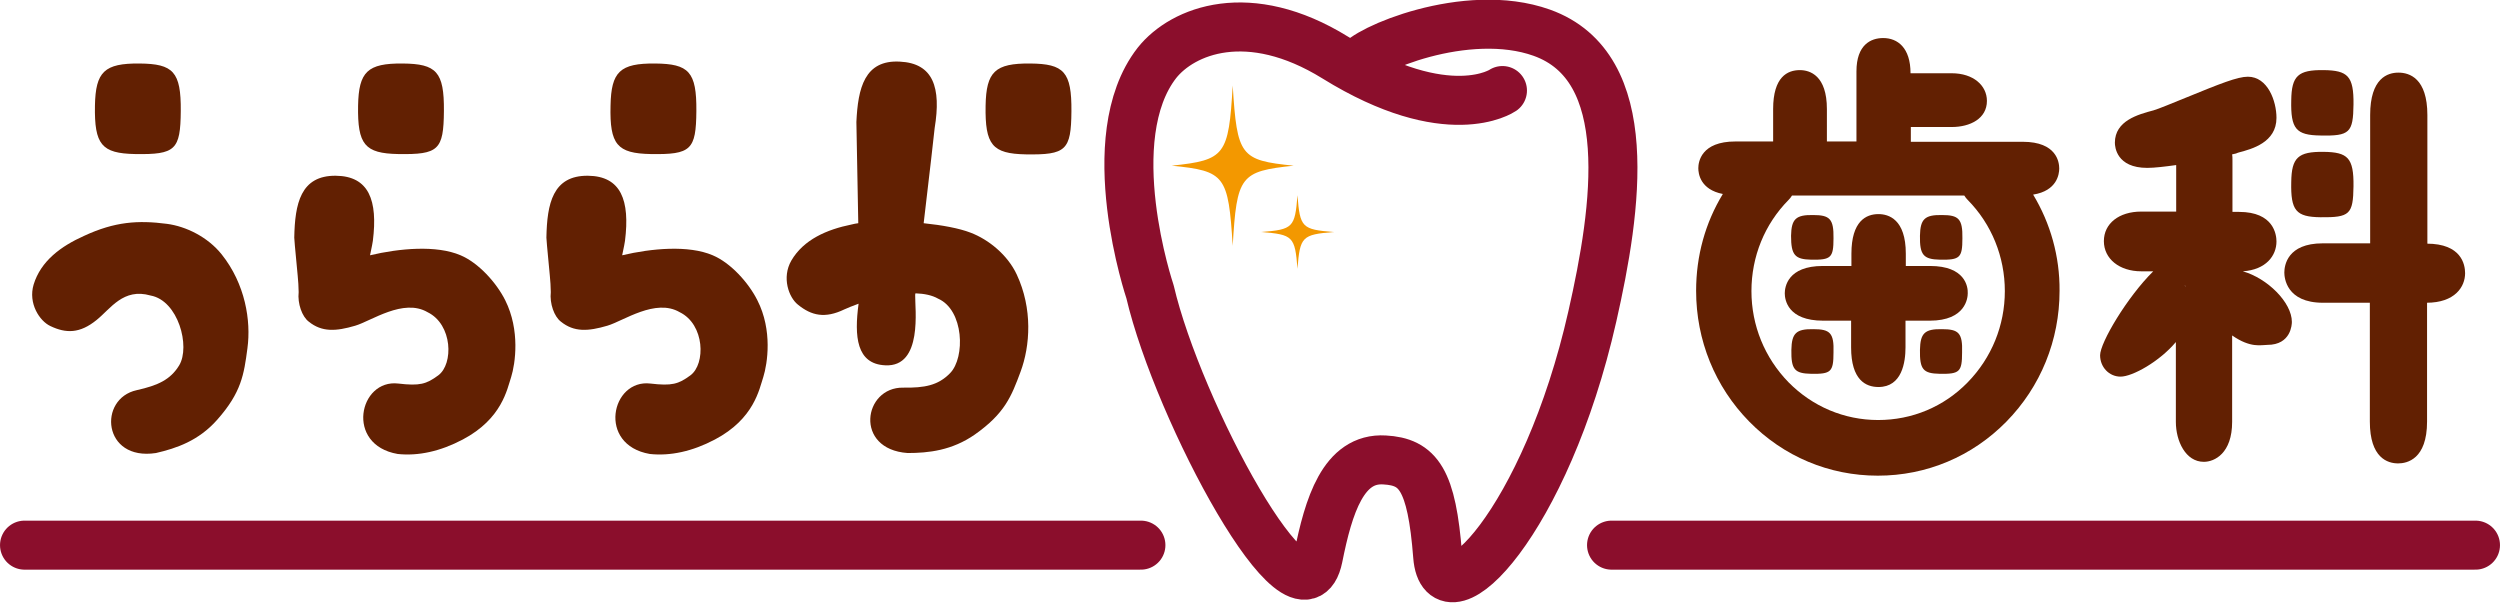 <?xml version="1.0" encoding="utf-8"?>
<!-- Generator: Adobe Illustrator 21.0.2, SVG Export Plug-In . SVG Version: 6.00 Build 0)  -->
<svg version="1.1" id="レイヤー_2" xmlns="http://www.w3.org/2000/svg" xmlns:xlink="http://www.w3.org/1999/xlink" x="0px"
	 y="0px" viewBox="0 0 795.2 191.7" style="enable-background:new 0 0 795.2 191.7;" xml:space="preserve">
<style type="text/css">
	.st0{fill:none;stroke:#8B0E2C;stroke-width:15.591;stroke-linecap:round;stroke-linejoin:round;stroke-miterlimit:10;}
	.st1{fill:#622002;}
	.st2{fill:#F39800;}
</style>
<g>
	<g>
		<g>
			<line class="st0" x1="7.8" y1="173.4" x2="362.9" y2="173.4"/>
			<line class="st0" x1="512.6" y1="173.4" x2="787.4" y2="173.4"/>
		</g>
		<g>
			<path class="st0" d="M477.9,28.8c0,0-17.2,11.8-53.2-10.5c-27.5-17-48.5-8.6-56.7,1.7c-18.7,24-2.2,72.8-2.2,72.8
				c8.9,38.1,48.1,111,53.5,84.5c3.3-16.5,8-31.8,21.1-31c10.7,0.6,15,6.1,16.9,30.6c1.7,22.2,34.4-10.9,49.2-76.3
				c7.8-34.4,14.4-79.3-16.1-90.2c-24.1-8.6-56.7,5.7-58.4,10"/>
		</g>
	</g>
	<g>
		<g>
			<g>
				<path class="st1" d="M70.5,80.9c-4.4-5.5-11.3-8.9-17.4-9.7c-9.2-1.2-16.6-0.7-26.3,3.8C19.4,78.3,13,83,10.7,90.5
					c-1.8,6,1.9,11.6,5.3,13.2c5,2.4,9.4,2.4,14.7-1.9c4.5-3.6,8.5-10.3,17.2-7.8c8.8,1.6,12.7,16.2,9.1,22.2
					c-2.8,4.6-6.8,6.4-13.5,7.9c-12.4,2.7-10.9,22.6,6.1,20c6.5-1.5,13.6-3.9,19.5-10.6c7.7-8.7,8.5-14.4,9.6-22.7
					C79.9,102,78,90.3,70.5,80.9z"/>
				<path class="st1" d="M43,49c12.8,0.2,14.4-1.3,14.5-13.7c0.1-12.5-2.4-15-13.1-15.1c-11.2-0.1-14,2.6-14.2,13.4
					C30,46,32.3,48.8,43,49z"/>
			</g>
			<g>
				<path class="st1" d="M126.7,49c12.8,0.2,14.4-1.3,14.5-13.7c0.1-12.5-2.4-15-13.1-15.1c-11.2-0.1-14,2.6-14.2,13.4
					C113.7,46,116,48.8,126.7,49z"/>
				<path class="st1" d="M160.7,95.5c-2.8-5.6-8.5-11.9-14.2-14.3c-7.7-3.3-19.5-2.2-28.8,0c0.5-2.4,0.9-4.3,0.9-4.6
					c1.6-12.8-1.2-20.6-11.8-20.7c-11.2-0.1-13,8.9-13.2,19.7c0,1.1,1.3,13.7,1.3,14.7c0,0.9,0.1,1.8,0.1,2.6
					c-0.4,3.7,1.1,7.8,3.2,9.4c4.2,3.4,8.7,3.1,14.8,1.3c5.1-1.5,15.3-8.8,23-4.3c8,3.9,8.3,16.5,3.4,20.1
					c-3.8,2.8-5.9,3.4-12.7,2.6c-12.5-1.5-17,19.5-0.2,22.4c6.5,0.7,13.5-0.8,20.7-4.6c12.5-6.6,14.1-16,15.4-19.9
					C163.9,115.7,165.5,105.1,160.7,95.5z"/>
			</g>
			<g>
				<path class="st1" d="M207,49c12.8,0.2,14.4-1.3,14.5-13.7c0.1-12.5-2.4-15-13.1-15.1c-11.2-0.1-14,2.6-14.2,13.4
					C193.9,46,196.3,48.8,207,49z"/>
				<path class="st1" d="M240.9,95.5c-2.8-5.6-8.5-11.9-14.2-14.3c-7.7-3.3-19.5-2.2-28.8,0c0.5-2.4,0.9-4.3,0.9-4.6
					c1.6-12.8-1.2-20.6-11.8-20.7c-11.2-0.1-13,8.9-13.2,19.7c0,1.1,1.3,13.7,1.3,14.7c0,0.9,0.1,1.8,0.1,2.6
					c-0.4,3.7,1.1,7.8,3.2,9.4c4.2,3.4,8.7,3.1,14.8,1.3c5.1-1.5,15.3-8.8,23-4.3c8,3.9,8.3,16.5,3.4,20.1
					c-3.8,2.8-5.9,3.4-12.7,2.6c-12.5-1.5-17,19.5-0.2,22.4c6.5,0.7,13.5-0.8,20.7-4.6c12.5-6.6,14.1-16,15.4-19.9
					C244.1,115.7,245.8,105.1,240.9,95.5z"/>
			</g>
			<g>
				<path class="st1" d="M327.7,20.2c-11.2-0.1-14,2.6-14.2,13.4c-0.2,12.5,2.1,15.3,12.8,15.5c12.8,0.2,14.4-1.3,14.5-13.7
					C340.9,22.8,338.4,20.3,327.7,20.2z"/>
				<path class="st1" d="M308.7,74c-3.6-1.4-9.1-2.4-14.9-3c1.7-14.3,3.5-30,3.5-30.3c2.1-12.8-0.4-20.6-11.1-21.1
					C275,19,272.9,28,272.4,38.8c0,0.6,0.3,17.2,0.6,32.2c-0.7,0.1-1.4,0.2-2.1,0.4c-7.9,1.6-15.3,4.8-19.2,11.5
					c-3.1,5.4-0.8,11.7,2.1,14c4.3,3.5,8.6,4.5,14.8,1.5c1.1-0.5,2.6-1.1,4.5-1.8c-1.4,10.4-0.7,19.2,8.5,19.6
					c12,0.6,9.4-18.1,9.5-22.4c0,0,0-0.2,0.1-0.5c2.8,0.1,5.3,0.6,7.2,1.7c8.2,3.6,8.7,18.7,3.8,23.7c-3.8,3.9-8.1,4.7-14.9,4.6
					c-12.7-0.2-15.7,19.6,1.4,20.8c6.6,0,14.1-0.8,21.4-5.9c9.5-6.7,11.6-12.1,14.5-19.9c3.1-8.3,3.9-20.1-1.2-31
					C320.5,81.1,314.5,76.2,308.7,74z"/>
			</g>
		</g>
		<g>
			<g>
				<path class="st1" d="M713.4,86.3c7.4-0.5,10.7-5,10.7-9.5c0-2.2-0.9-9.4-11.9-9.4h-2.1V50.9c0-0.6,0-1.3-0.1-1.8
					c0.9-0.2,1.5-0.3,1.5-0.4l0.6-0.2c4.2-1.1,12-3.2,12-11c0-5.4-2.8-13.1-9.1-13.1c-3.3,0-8.8,2.2-19.8,6.7
					c-4.2,1.7-8.5,3.5-10.2,4c-4.9,1.3-12.3,3.3-12.3,10.3c0,1.3,0.5,8,10.3,8c2.3,0,5.6-0.4,9.2-0.9v14.8h-11.1
					c-7.1,0-11.9,3.8-11.9,9.4c0,5.6,4.9,9.6,11.9,9.6h3.8c-8.3,8.2-16.9,22.7-16.9,26.7c0,3.8,2.9,6.8,6.5,6.8
					c3.8,0,12.4-4.8,17.6-11v25.4c0,6.1,3.1,12.7,8.9,12.7c3.4,0,9-2.7,9-12.7v-27.5c5.9,4.1,9.2,3,11.2,3c7.6,0,7.8-6.6,7.8-7.3
					C729,96.2,721.2,88.5,713.4,86.3z M694.9,90.7l0.3,0.4C695,91.1,695,90.9,694.9,90.7z"/>
				<path class="st1" d="M784.1,86.9c0-2.8-1.2-9.4-12.2-9.4h0.2V36.6c0-11.7-5.7-13.5-9.2-13.5c-3.4,0-9,1.7-9,13.5v40.8h-15.1
					c-11.3,0-12.2,7.1-12.2,9.3c0,1.6,0.6,9.6,12.3,9.6h14.9v37.8c0,11.6,5.7,13.3,9,13.3c2.8,0,9.2-1.3,9.2-13.3V96.3h-0.2
					C780.9,96.3,784.1,91.2,784.1,86.9z"/>
				<path class="st1" d="M738.1,43.1c9.3,0.2,10.4-0.9,10.5-9.9c0.1-9-1.8-10.8-9.5-10.9c-8.1-0.1-10.2,1.8-10.3,9.6
					C728.6,41,730.3,43,738.1,43.1z"/>
				<path class="st1" d="M738.1,69.1c9.3,0.1,10.4-0.9,10.5-9.9c0.1-9-1.8-10.8-9.5-10.9c-8.1-0.1-10.2,1.8-10.3,9.6
					C728.6,67,730.3,69,738.1,69.1z"/>
			</g>
			<g>
				<path class="st1" d="M613.9,84.6h-7.7v-3.9c0-11-5.5-12.6-8.7-12.6c-3.9,0-8.6,2.2-8.6,12.6v3.9h-9.1c-11.2,0-12.1,6.7-12.1,8.7
					c0,2,0.9,8.7,12.2,8.7h8.9c0,0,0,0.1,0,0.1v8.4c0,10.4,4.7,12.6,8.7,12.6c7.5,0,8.6-7.9,8.6-12.6v-8.4c0,0,0-0.1,0-0.1h7.7
					c11.5,0,12.1-7.3,12.1-8.7C626,91.2,625.1,84.6,613.9,84.6z"/>
				<path class="st1" d="M576.8,104.7c-5.5-0.1-6.9,1.3-7,6.6c-0.1,6.2,1,7.5,6.3,7.6c6.3,0.1,7.1-0.6,7.1-6.8
					C583.4,105.9,582.1,104.7,576.8,104.7z"/>
				<path class="st1" d="M617.7,104.7c-5.5-0.1-6.9,1.3-7,6.6c-0.1,6.2,1,7.5,6.3,7.6c6.3,0.1,7.1-0.6,7.1-6.8
					C624.3,105.9,623,104.7,617.7,104.7z"/>
				<path class="st1" d="M576.1,82.6c6.3,0.1,7.1-0.6,7.1-6.8c0.1-6.2-1.2-7.4-6.5-7.4c-5.5-0.1-6.9,1.3-7,6.6
					C569.7,81.1,570.9,82.5,576.1,82.6z"/>
				<path class="st1" d="M617.1,82.6c6.3,0.1,7.1-0.6,7.1-6.8c0.1-6.2-1.2-7.4-6.5-7.4c-5.5-0.1-6.9,1.3-7,6.6
					C610.6,81.1,611.8,82.5,617.1,82.6z"/>
				<path class="st1" d="M646.7,61.9c7.6-1.2,8.3-6.5,8.3-8.3c0-2-0.8-8.5-11.6-8.5h-35.6c0,0,0-0.1,0-0.1v-4.6h13
					c5.9,0,11.2-2.7,11.2-8.3c0-4.9-4.3-8.8-11.2-8.8h-13.1c0-8.1-4.1-11.2-8.7-11.2c-3.9,0-8.5,2.1-8.5,10.6v22.2c0,0,0,0.1,0,0.1
					h-9.4c0,0,0-0.1,0-0.1V34.7c0-10.7-5.4-12.4-8.6-12.4c-3.9,0-8.5,2.1-8.5,12.4v10.2c0,0,0,0.1,0,0.1H552
					c-10.9,0-11.8,6.5-11.8,8.5c0,1.7,0.6,6.8,7.8,8.2c-5.6,9.2-8.5,19.7-8.5,30.8c0,15.7,6,30.5,16.9,41.6
					c10.9,11.1,25.4,17.2,40.9,17.2s30-6.1,40.9-17.2c10.9-11.1,16.9-25.9,16.9-41.6C655.2,81.6,652.2,71,646.7,61.9z M625.9,121.6
					c-7.6,7.8-17.7,12-28.5,12c-10.8,0-20.9-4.3-28.5-12c-7.6-7.8-11.8-18.1-11.8-29c0-11,4.2-21.3,11.8-29c0.4-0.4,0.8-0.9,1.1-1.4
					h54.8c0.3,0.5,0.7,1,1.1,1.4c7.6,7.7,11.8,18.1,11.8,29C637.7,103.5,633.5,113.8,625.9,121.6z"/>
			</g>
		</g>
	</g>
	<g>
		<path class="st2" d="M372.7,52.7c17,1.7,18,3.1,19.4,25.5c1.3-22.3,2.4-23.7,19.4-25.5c-17-1.7-18-3.1-19.4-25.5
			C390.8,49.5,389.7,50.9,372.7,52.7z"/>
		<path class="st2" d="M401.1,73.8c10.2,0.8,10.8,1.4,11.6,11.7c0.8-10.2,1.4-10.9,11.6-11.7c-10.2-0.8-10.8-1.4-11.6-11.7
			C411.9,72.4,411.3,73,401.1,73.8z"/>
	</g>
</g>
</svg>
